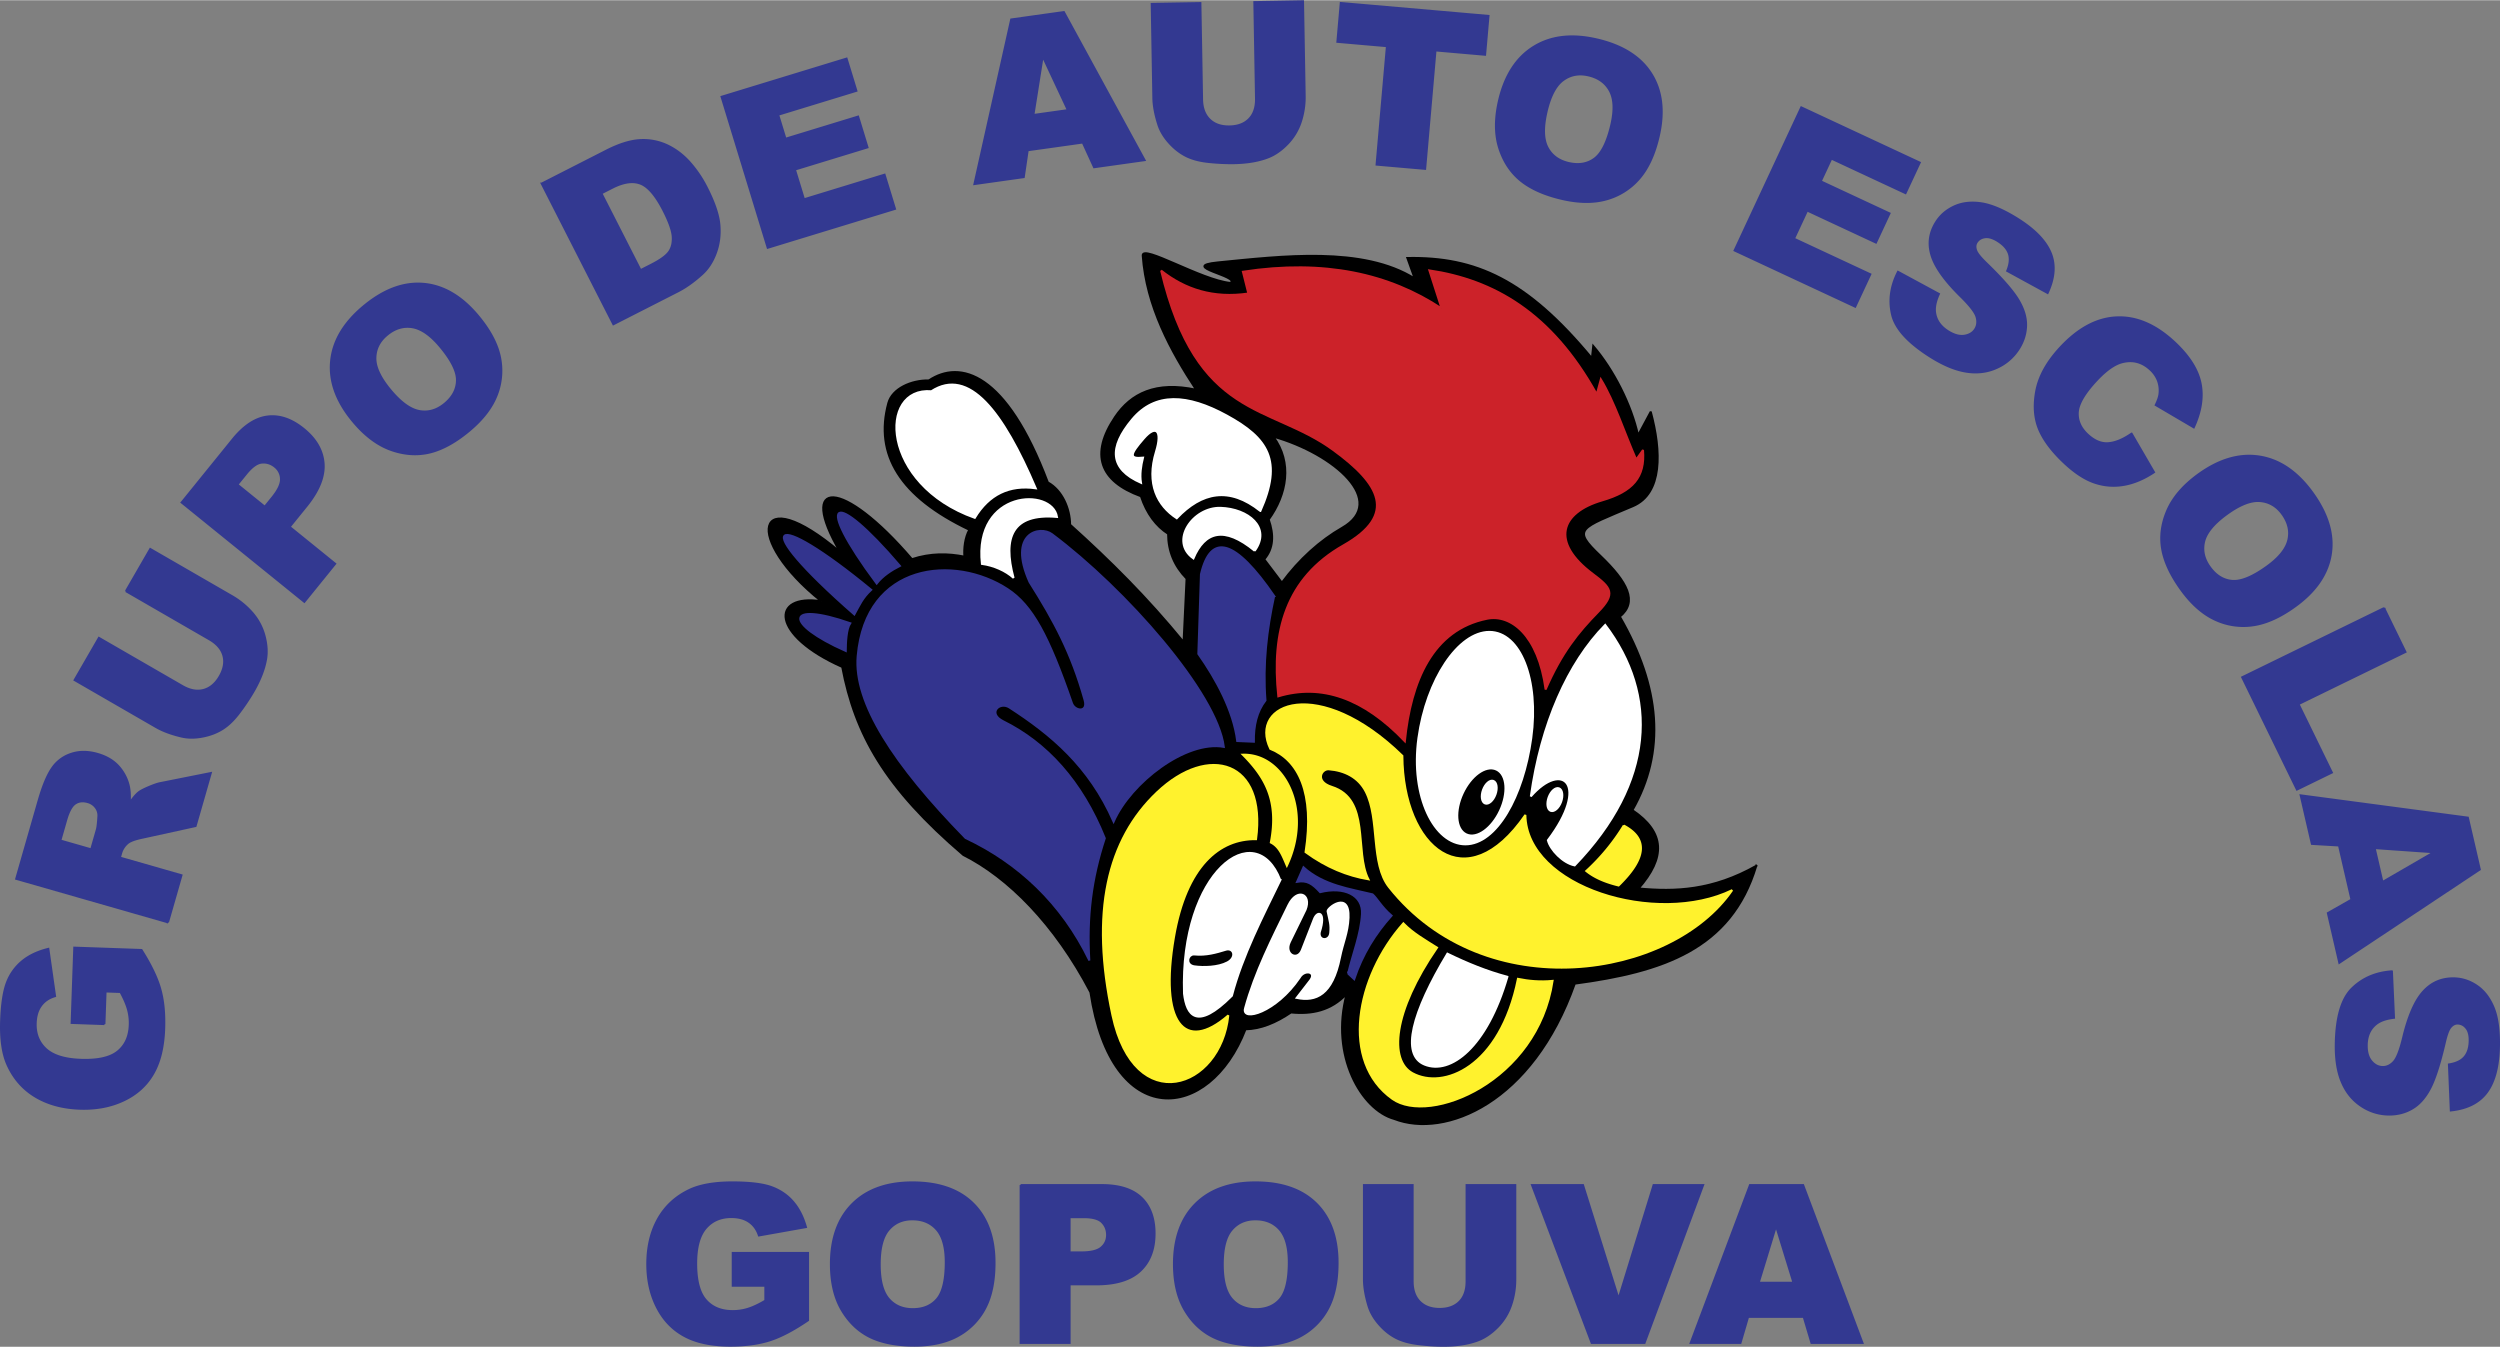 <svg xmlns="http://www.w3.org/2000/svg" width="2500" height="1347" viewBox="0 0 272.006 146.504"><rect x="0" y="0" width="272.006" height="146.504" fill="#808080" stroke="none"/><g fill-rule="evenodd" clip-rule="evenodd" stroke-width=".216" stroke-miterlimit="2.613"><path d="M191.092 94.172c-2.728 9.129-10.263 11.553-19.75 12.825-4.606 13.026-14.128 16.866-19.638 14.722-3.587-.982-7-6.911-5.183-13.606-1.71 1.829-3.796 2.244-6.053 2.018-1.65 1.124-3.3 1.805-4.952 1.834-3.916 10.15-14.6 11.166-16.875-4.035-3.886-7.429-8.992-12.511-13.832-14.938-8.53-7.291-11.786-13.096-13.175-20.454-7.764-3.438-7.819-7.983-2.278-7.149-8.478-6.77-7.339-13.291 2.042-5.362-4.677-8.002.209-8.109 7.823.785 2.048-.668 3.918-.632 5.709-.274-.075-.851.049-2.074.534-2.925-7.555-3.6-10.32-8.185-8.815-13.779.425-1.58 2.506-2.508 4.418-2.47 3.379-2.261 8.41-.927 12.944 11.099 1.558.845 2.42 2.86 2.419 4.596 4.366 3.93 8.354 7.896 12.344 12.765l.327-6.898c-1.341-1.369-2.01-2.994-2.01-4.876-1.28-.815-2.335-2.176-2.956-4.083-4.517-1.643-5.542-4.575-2.81-8.629 1.727-2.563 4.438-3.907 8.816-2.959-2.761-4.194-5.423-9.077-5.811-14.601-.089-1.269 6.357 2.659 9.535 2.98 1.179-.71-5.75-1.802-1.341-2.235 6.942-.681 15.76-1.786 21.397 1.756l-.8-2.236c7.451-.138 12.995 2.351 20.082 10.909l.144-1.341c2.22 2.601 4.148 6.378 4.879 9.724l1.379-2.572c1.168 4.334 1.303 8.902-1.937 10.28-5.819 2.477-6.646 2.437-3.561 5.389 3.016 2.886 4.102 5.033 2.137 6.633 4.442 7.692 4.998 14.712 1.369 21.058 3.593 2.426 3.612 5.166.674 8.516 3.957.376 8.05.225 12.805-2.467zm-52.548-46.693c6.647 1.881 12.501 7.049 7.486 9.92-2.398 1.373-4.69 3.431-6.557 5.967l-1.922-2.54c1.014-1.159 1.076-2.635.488-4.329 1.976-2.73 2.601-6.193.505-9.018z" stroke="#000"/><path d="M126.329 29.406c3.872 16.282 11.814 14.491 18.726 19.528 5.056 3.685 7.034 7.015 1.132 10.367-6.311 3.583-7.85 9.402-7.107 16.437 4.676-1.406 9.256.162 13.771 4.886.666-6.516 2.994-12.122 8.931-13.326 2.598-.527 5.586 1.776 6.383 7.699 1.754-4.026 3.541-6.219 5.714-8.44 1.974-2.023 1.417-2.638-.593-4.146-4.635-3.476-3.494-6.677 1.036-7.996 3.306-.963 4.702-2.506 4.442-5.479l-.74 1.037c-1.283-2.912-2.346-6.266-3.85-8.736l-.444 1.629c-4.96-8.936-11.278-12.439-18.214-13.475l1.333 4.146c-5.701-3.779-12.76-5.352-21.619-3.998l.593 2.369c-3.801.561-6.89-.437-9.494-2.502z" fill="#cc2229" stroke="#cc2229"/><path d="M174.649 67.962c5.79 7.623 5.414 17.106-3.322 26.173-1.308-.268-2.666-1.723-2.916-2.738 4.595-6.067 1.591-8.719-1.855-4.771 1.099-7.898 4.015-14.511 8.093-18.664zM162.048 68.725c3.381 0 5.429 5.193 4.558 11.558s-3.786 11.558-7.168 11.558-5.982-5.192-5.111-11.558 4.339-11.558 7.721-11.558z" fill="#fff" stroke="#fff"/><path d="M165.965 88.641c.12 7.896 14.304 12.173 22.504 8.181-6.577 9.612-26.842 12.891-37.333-.316-2.035-2.561-1.006-7.408-2.535-10.393-.805-1.572-2.312-2.307-4.028-2.438-.802-.062-1.549 1.318.318 1.908 4.269 1.35 2.437 6.986 3.997 10.064-2.279-.387-4.559-1.293-6.84-2.961.992-6.463-.768-10.01-3.838-11.238-2.39-4.958 5.291-8.097 14.372.762.071 10.057 6.954 15.783 13.383 6.431z" fill="#fff22d" stroke="#fff22d"/><path d="M176.668 89.791a22.847 22.847 0 0 1-4.081 4.949c.943.764 2.146 1.244 3.52 1.58 3.062-2.986 3.218-5.117.561-6.529zM135.22 82.086c2.433 2.454 3.927 4.998 3.046 9.555.946.466 1.29 1.473 1.748 2.525 2.858-6.075-.263-12.21-4.794-12.08z" fill="#fff22d" stroke="#fff22d"/><path d="M136.665 91.278c-3.961-.065-7.59 2.89-8.93 10.637-1.617 9.343 1.134 12.688 5.909 8.535-.812 8.013-10.2 11.224-12.606 0-2.405-11.216-.586-19.112 4.865-24.279 5.612-5.318 11.897-3.416 10.762 5.107z" fill="#fff22d" stroke="#fff22d"/><path d="M139.304 95.744c-1.87 3.865-4.135 8.216-5.27 12.571-3.879 3.897-4.934 2.074-5.21-.226-.457-13.304 7.787-19.405 10.48-12.345z" fill="#fff" stroke="#fff"/><path d="M129.933 104.035c1.321.136 2.476-.212 3.494-.521.624-.188.8.564.016.979-.958.508-2.502.544-3.465.408-.75-.104-.508-.913-.045-.866z" stroke="#000"/><path d="M135.462 109.688c-.407 1.488 3.358.472 5.938-3.335.513-.951 1.981-.664 1.058.406l-1.383 1.789c2.098.441 3.904-.318 4.718-4.393.325-1.626.86-2.668.931-4.325.128-3.006-2.354-1.061-2.28-.709.236 1.134.375 1.42.292 2.35-.085.958-1.329.873-1.139-.081.733-2.243-.268-2.419-.65-1.383l-1.302 3.335c-.481 1.233-1.959.451-1.302-.895l1.708-3.498c.679-1.708-.928-2.423-1.871-.488-1.776 3.643-3.634 7.259-4.718 11.227z" fill="#fff" stroke="#fff"/><path d="M146.675 105.898l.664.617c.898-2.698 2.308-4.957 4.067-6.915-1.091-.939-1.607-1.925-2.067-2.318-2.398-.591-5.337-.962-7.519-2.947l-.699 1.581c1.084-.194 1.676.213 2.514 1.128 2.593-.641 4.672.296 4.55 2.382-.129 2.212-1.007 4.315-1.51 6.472z" fill="#33348e" stroke="#33348e"/><path d="M152.687 100.434c1.021 1.055 2.357 1.82 3.667 2.645-4.815 7.001-5.234 12.27-2.669 13.665 3.339 1.814 9.506-.583 11.47-10.269 1.16.233 2.39.353 3.771.221-1.646 10.96-13.377 15.715-17.422 12.844-5.703-4.048-3.995-13.27 1.183-19.106z" fill="#fff22d" stroke="#fff22d"/><path d="M164.011 106.252c-2.229-.593-4.359-1.461-6.531-2.52-3.834 6.374-5.094 11.005-2.489 12.068 2.831 1.157 6.794-1.88 9.02-9.548z" fill="#fff" stroke="#fff"/><path d="M162.729 83.902c1.013.473 1.142 2.353.286 4.186-.854 1.833-2.378 2.942-3.391 2.471-1.013-.473-1.142-2.353-.287-4.186.855-1.834 2.379-2.943 3.392-2.471z" stroke="#000"/><path d="M162.48 84.937c.374.136.478.799.231 1.476s-.752 1.117-1.126.981c-.374-.137-.478-.8-.231-1.476.247-.677.752-1.118 1.126-.981zM169.621 85.742c.374.137.478.799.231 1.476s-.752 1.118-1.126.981c-.374-.136-.478-.799-.231-1.476s.752-1.117 1.126-.981zM137.132 55.572c-3.388-2.693-6.379-2.081-9.1.793-2.108-1.377-3.334-3.736-2.254-7.263.689-2.25.028-2.986-1.335-1.419-1.477 1.697-1.657 2.246-.083 2.087-.222.891-.362 1.849-.218 2.738-3.423-1.502-3.526-3.841-.951-6.912 2.489-2.967 5.995-2.752 10.269-.417 4.525 2.471 6.114 4.918 3.672 10.393z" fill="#fff" stroke="#fff"/><path d="M136.517 59.902c1.84-2.538-.723-4.581-3.716-4.675-3.023-.095-5.601 3.647-2.958 5.507 1.247-2.934 3.341-3.566 6.674-.832zM112.694 53.101c-3.553-8.329-7.272-13.223-11.362-10.558-5.798-.502-5.53 10.122 4.726 13.775 1.542-2.547 3.754-3.62 6.636-3.217z" fill="#fff" stroke="#fff"/><path d="M110.281 62.854c-1.186-4.397-.182-7.061 4.726-6.636-.525-3.239-9.063-2.954-8.175 5.108 1.31.178 2.606.761 3.449 1.528z" fill="#fff" stroke="#fff"/><path d="M138.635 64.816c-.8 3.667-1.253 7.42-.947 11.363-.935 1.206-1.295 2.74-1.263 4.498l-1.815-.077c-.411-3.302-2.296-6.738-4.229-9.485l.284-8.665c1.078-4.577 3.735-3.788 7.97 2.366zM114.451 58.088c7.987 5.976 17.978 17.293 18.704 23.146-4.119-.728-10.129 3.894-11.992 8.14-2.669-6.08-6.853-9.522-11.329-12.421-1.084-.702-2.437.628-.683 1.498 4.714 2.338 8.541 6.483 11.056 12.727-1.457 4.419-1.97 8.561-1.683 13.296-3.012-6.242-7.78-10.651-13.469-13.324-7.848-8.029-12.18-14.73-11.739-19.792.886-10.17 10.551-11.065 16.312-7.286 2.698 1.77 4.447 5.039 7.006 12.415.296.854 1.771 1.071 1.372-.35-1.446-5.134-3.275-8.531-5.989-12.833-2.412-5.37 1.142-6.183 2.434-5.216zM97.914 61.542c-7.339-8.584-9.447-7.383-2.531 1.923.646-.829 1.615-1.459 2.531-1.923zM92.509 67.781c-7.107-2.47-7.24.032-.488 3.02.012-.849.048-2.346.488-3.02zM94.789 64.148c-10.892-8.97-13.617-7.635-1.835 2.684.578-1.046.871-1.785 1.835-2.684z" fill="#33348e" stroke="#33348e"/><path d="M79.72 139.868v-3.572h8.2v7.324c-1.567 1.067-2.956 1.8-4.164 2.184-1.208.389-2.64.58-4.296.58-2.04 0-3.7-.348-4.983-1.044-1.288-.691-2.284-1.728-2.988-3.104-.708-1.376-1.064-2.952-1.064-4.732 0-1.876.388-3.508 1.16-4.896.776-1.385 1.908-2.437 3.4-3.156 1.164-.556 2.732-.832 4.7-.832 1.896 0 3.316.172 4.26.516.94.345 1.72.876 2.344 1.601.62.72 1.088 1.636 1.4 2.748l-5.12.912c-.212-.648-.572-1.145-1.076-1.488-.5-.344-1.144-.516-1.924-.516-1.164 0-2.092.403-2.784 1.211-.692.812-1.04 2.088-1.04 3.841 0 1.859.352 3.188 1.052 3.983.696.797 1.672 1.196 2.924 1.196a5.53 5.53 0 0 0 1.696-.26c.54-.172 1.16-.464 1.852-.876v-1.62H79.72zm10.684-2.356c0-2.804.784-4.988 2.344-6.548 1.564-1.563 3.74-2.344 6.528-2.344 2.86 0 5.064.768 6.612 2.304 1.544 1.532 2.32 3.685 2.32 6.448 0 2.008-.34 3.655-1.016 4.94a7.249 7.249 0 0 1-2.928 2.999c-1.28.717-2.868 1.072-4.776 1.072-1.936 0-3.54-.308-4.812-.924-1.268-.62-2.296-1.596-3.088-2.932-.788-1.335-1.184-3.006-1.184-5.015zm5.312.024c0 1.736.32 2.979.964 3.739.644.757 1.524 1.137 2.632 1.137 1.14 0 2.024-.372 2.648-1.112.624-.744.94-2.076.94-3.996 0-1.62-.328-2.8-.98-3.548-.652-.744-1.536-1.115-2.656-1.115-1.068 0-1.928.375-2.576 1.136-.648.755-.972 2.011-.972 3.759zm15.328-8.624h8.824c1.92 0 3.36.456 4.316 1.372.956.912 1.436 2.216 1.436 3.9 0 1.735-.52 3.091-1.564 4.067-1.044.977-2.636 1.464-4.775 1.464h-2.904v6.376h-5.332v-17.179h-.001zm5.332 7.324h1.3c1.024 0 1.74-.176 2.156-.532.412-.356.62-.812.62-1.364 0-.54-.18-1-.54-1.372-.356-.376-1.032-.563-2.024-.563h-1.512v3.831zm11.352 1.276c0-2.804.784-4.988 2.344-6.548 1.564-1.563 3.74-2.344 6.528-2.344 2.86 0 5.064.768 6.612 2.304 1.544 1.532 2.32 3.685 2.32 6.448 0 2.008-.34 3.655-1.017 4.94a7.243 7.243 0 0 1-2.928 2.999c-1.28.717-2.868 1.072-4.776 1.072-1.936 0-3.54-.308-4.812-.924-1.268-.62-2.296-1.596-3.088-2.932-.787-1.335-1.183-3.006-1.183-5.015zm5.312.024c0 1.736.32 2.979.964 3.739.644.757 1.524 1.137 2.632 1.137 1.141 0 2.024-.372 2.648-1.112.624-.744.939-2.076.939-3.996 0-1.62-.328-2.8-.979-3.548-.652-.744-1.536-1.115-2.656-1.115-1.068 0-1.928.375-2.576 1.136-.648.755-.972 2.011-.972 3.759zm26.527-8.624h5.301v10.244c0 1.016-.16 1.972-.477 2.876a6.254 6.254 0 0 1-1.487 2.368c-.677.676-1.385 1.147-2.129 1.424-1.031.38-2.268.571-3.716.571-.836 0-1.748-.056-2.736-.176-.987-.116-1.812-.348-2.476-.696-.664-.348-1.272-.844-1.824-1.483s-.928-1.3-1.132-1.979c-.328-1.093-.492-2.061-.492-2.904v-10.244h5.301V139.4c0 .939.26 1.672.775 2.195.521.528 1.24.792 2.164.792.912 0 1.632-.26 2.152-.779.516-.517.775-1.257.775-2.208v-10.488h.001zm7.117 0h5.552l3.868 12.363 3.809-12.363h5.392l-6.376 17.18h-5.752l-6.493-17.18zm29.563 14.344h-6.048l-.832 2.836h-5.423l6.455-17.18h5.788l6.46 17.18h-5.556l-.844-2.836zm-1.111-3.716l-1.9-6.176-1.888 6.176h3.788zM11.362 111.398l-3.569-.125.286-8.195 7.319.256c1.013 1.604 1.695 3.017 2.037 4.238.346 1.22.487 2.658.43 4.312-.071 2.039-.477 3.686-1.217 4.944-.736 1.264-1.807 2.223-3.206 2.878-1.4.66-2.988.961-4.766.898-1.875-.065-3.493-.51-4.853-1.33-1.356-.824-2.368-1.992-3.036-3.508-.515-1.183-.736-2.76-.667-4.727.066-1.895.288-3.309.664-4.239a5.54 5.54 0 0 1 1.682-2.286c.741-.595 1.672-1.03 2.795-1.304l.732 5.148c-.655.189-1.163.532-1.524 1.023-.361.488-.556 1.126-.583 1.905-.041 1.163.331 2.104 1.114 2.824.788.72 2.051 1.112 3.802 1.174 1.859.064 3.198-.241 4.018-.912.82-.669 1.254-1.63 1.297-2.881a5.525 5.525 0 0 0-.2-1.704c-.153-.546-.423-1.176-.811-1.882l-1.619-.057-.125 3.55zm6.914-11.071L1.761 95.592 4.2 87.087c.452-1.576.933-2.745 1.444-3.497a3.987 3.987 0 0 1 2.082-1.588c.877-.302 1.842-.3 2.892.001.919.264 1.651.686 2.205 1.265a4.819 4.819 0 0 1 1.157 2.075c.136.514.184 1.173.136 1.979.377-.549.708-.933.992-1.155.188-.146.554-.336 1.099-.567.548-.229.956-.371 1.232-.421l5.495-1.096-1.654 5.767-5.83 1.278c-.749.16-1.264.345-1.538.562a2.234 2.234 0 0 0-.739 1.141l-.129.45 6.702 1.922-1.47 5.124zm-8.355-7.942l.618-2.152c.066-.231.122-.702.164-1.414a1.429 1.429 0 0 0-.281-.979 1.597 1.597 0 0 0-.866-.594c-.535-.153-.991-.101-1.372.156-.385.255-.709.849-.977 1.78l-.643 2.241 3.357.962zm3.777-28.093l2.65-4.59 8.872 5.122a8.652 8.652 0 0 1 2.252 1.85c.622.724 1.06 1.549 1.307 2.473s.302 1.773.169 2.555c-.187 1.083-.639 2.25-1.363 3.504a22.621 22.621 0 0 1-1.521 2.281c-.595.798-1.208 1.396-1.841 1.796-.633.402-1.367.68-2.197.838-.831.158-1.59.154-2.281-.01-1.109-.262-2.03-.604-2.76-1.025l-8.872-5.122 2.65-4.59 9.083 5.244c.814.47 1.578.61 2.29.426.717-.187 1.306-.678 1.768-1.478.456-.79.591-1.544.401-2.254-.189-.705-.7-1.3-1.525-1.776l-9.082-5.244zm6.063-9.647l5.553-6.858c1.208-1.492 2.469-2.324 3.782-2.491 1.311-.169 2.626.279 3.935 1.339 1.349 1.092 2.075 2.35 2.177 3.775.102 1.425-.521 2.97-1.867 4.632L31.513 57.3l4.955 4.013-3.355 4.144-13.352-10.812zm9.048.464l.818-1.01c.645-.796.958-1.462.944-2.01a1.727 1.727 0 0 0-.67-1.34c-.42-.34-.891-.49-1.406-.444-.516.04-1.088.447-1.712 1.218l-.952 1.175 2.978 2.411zm9.622-9.256c-1.803-2.148-2.606-4.325-2.414-6.522.193-2.204 1.358-4.2 3.494-5.992 2.191-1.838 4.373-2.667 6.546-2.485 2.167.181 4.145 1.331 5.922 3.448 1.291 1.538 2.089 3.019 2.397 4.437a7.242 7.242 0 0 1-.314 4.18c-.521 1.372-1.508 2.665-2.97 3.891-1.483 1.245-2.91 2.04-4.28 2.385-1.37.34-2.785.253-4.25-.261-1.463-.517-2.841-1.542-4.131-3.081zm4.084-3.396c1.116 1.33 2.161 2.077 3.142 2.245.979.165 1.898-.109 2.747-.821.874-.733 1.312-1.586 1.314-2.554 0-.971-.614-2.195-1.849-3.666-1.042-1.241-2.051-1.934-3.031-2.088-.978-.15-1.894.133-2.752.853-.818.687-1.235 1.527-1.243 2.526-.01.995.549 2.166 1.672 3.505zm16.422-22.509l7.028-3.581c1.383-.705 2.598-1.086 3.644-1.147a6.142 6.142 0 0 1 2.938.541c.916.422 1.734 1.033 2.463 1.838a12.8 12.8 0 0 1 1.885 2.775c.833 1.636 1.294 2.999 1.38 4.091.089 1.091-.043 2.109-.397 3.053-.349.946-.851 1.714-1.507 2.304-.896.806-1.765 1.424-2.606 1.853l-7.028 3.581-7.8-15.308zm6.496 1.058l4.26 8.361 1.159-.59c.991-.505 1.638-.97 1.943-1.403.306-.43.438-.982.398-1.648-.042-.665-.377-1.613-1.002-2.839-.826-1.622-1.654-2.596-2.487-2.926-.836-.328-1.866-.181-3.091.444l-1.18.601zm13.072-10.501l13.602-4.158 1.073 3.507-8.515 2.604.799 2.613 7.899-2.415 1.024 3.351-7.899 2.415.989 3.236 8.764-2.68 1.138 3.722-13.851 4.234-5.023-16.429zm39.3 4.976l-5.989.841-.429 2.924-5.371.755 4.002-17.911 5.731-.806 8.788 16.114-5.501.773-1.231-2.69zm-1.618-3.525l-2.741-5.852-1.01 6.379 3.751-.527zM136.474.202l5.299-.092.179 10.243a8.592 8.592 0 0 1-.426 2.884 6.232 6.232 0 0 1-1.446 2.394c-.664.688-1.363 1.172-2.103 1.461-1.025.398-2.258.611-3.706.637a23.036 23.036 0 0 1-2.739-.128c-.99-.099-1.818-.316-2.487-.653-.67-.336-1.287-.821-1.85-1.452-.563-.63-.951-1.283-1.167-1.959-.347-1.086-.528-2.051-.542-2.895L125.307.399l5.299-.092.183 10.486c.017.94.29 1.667.814 2.182.529.519 1.254.771 2.178.754.912-.016 1.627-.289 2.138-.817.507-.525.754-1.27.737-2.222L136.474.202zm9.404.097l16.075 1.406-.37 4.228-5.396-.472-1.127 12.887-5.288-.462L150.9 4.998l-5.392-.472.37-4.227zm17.215 10.631c.631-2.732 1.887-4.684 3.757-5.853 1.876-1.172 4.172-1.442 6.889-.815 2.786.644 4.761 1.888 5.924 3.732 1.16 1.84 1.432 4.111.81 6.805-.451 1.957-1.153 3.485-2.101 4.585a7.242 7.242 0 0 1-3.527 2.264c-1.409.41-3.036.399-4.896-.03-1.886-.436-3.38-1.097-4.48-1.983-1.096-.889-1.878-2.072-2.35-3.551-.468-1.479-.477-3.197-.026-5.154zm5.171 1.218c-.391 1.691-.358 2.976.098 3.861.458.881 1.229 1.45 2.31 1.699 1.11.256 2.056.093 2.83-.488.775-.585 1.383-1.812 1.814-3.683.364-1.578.311-2.802-.156-3.677-.469-.872-1.246-1.434-2.337-1.685-1.041-.241-1.963-.067-2.766.527-.802.592-1.4 1.743-1.793 3.446zm27.719-.494l12.892 6.011-1.551 3.324-8.069-3.763-1.154 2.476 7.485 3.491-1.48 3.175-7.486-3.491-1.43 3.067 8.306 3.873-1.646 3.528-13.127-6.121 7.26-15.57zm10.526 17.892l4.451 2.409c-.343.752-.483 1.4-.428 1.945.093.878.575 1.585 1.438 2.124.641.4 1.229.561 1.767.477.535-.085.927-.327 1.175-.724.235-.376.284-.817.139-1.324-.146-.506-.737-1.267-1.779-2.286-1.696-1.678-2.738-3.145-3.119-4.406-.388-1.267-.227-2.468.485-3.607.469-.75 1.129-1.323 1.978-1.716.851-.394 1.828-.509 2.939-.348 1.109.165 2.422.721 3.938 1.668 1.862 1.164 3.067 2.398 3.611 3.7.545 1.303.437 2.768-.32 4.394l-4.398-2.404c.297-.724.358-1.351.182-1.876-.175-.52-.58-.98-1.215-1.377-.525-.329-.987-.465-1.392-.407-.402.055-.704.244-.903.563-.144.23-.165.505-.064.827.093.327.484.817 1.178 1.481 1.703 1.654 2.842 2.964 3.422 3.93s.865 1.89.85 2.776c-.014.882-.267 1.725-.765 2.522a5.453 5.453 0 0 1-2.39 2.096c-1.01.468-2.105.614-3.289.44-1.181-.172-2.478-.699-3.89-1.581-2.476-1.548-3.896-3.095-4.251-4.647-.362-1.55-.145-3.098.65-4.649zm25.412 17.604l2.442 4.202c-1.117.741-2.22 1.202-3.309 1.384s-2.15.095-3.182-.26c-1.034-.352-2.11-1.056-3.234-2.103-1.366-1.274-2.298-2.515-2.793-3.715-.495-1.205-.592-2.603-.288-4.19.308-1.584 1.184-3.157 2.638-4.716 1.939-2.08 3.984-3.165 6.13-3.248 2.147-.087 4.233.814 6.256 2.699 1.582 1.476 2.528 2.954 2.837 4.44.31 1.486.066 3.097-.73 4.831l-4.141-2.434c.237-.495.373-.894.408-1.194a3.1 3.1 0 0 0-.157-1.427 3.122 3.122 0 0 0-.833-1.225c-.877-.818-1.884-1.095-3.012-.823-.845.197-1.792.855-2.843 1.981-1.302 1.396-1.977 2.548-2.039 3.459-.059.913.296 1.725 1.059 2.437.743.693 1.499 1.009 2.27.945.767-.059 1.607-.408 2.521-1.043zm7.25 4.452c2.269-1.648 4.496-2.297 6.676-1.953 2.185.347 4.095 1.648 5.733 3.903 1.681 2.314 2.355 4.549 2.022 6.704-.332 2.149-1.617 4.042-3.854 5.667-1.624 1.18-3.157 1.874-4.594 2.082a7.244 7.244 0 0 1-4.147-.605c-1.332-.614-2.554-1.69-3.675-3.233-1.138-1.566-1.832-3.045-2.08-4.436-.244-1.39-.059-2.795.557-4.222.618-1.423 1.738-2.727 3.362-3.907zm3.103 4.312c-1.404 1.02-2.223 2.01-2.459 2.978-.233.966-.023 1.901.628 2.797.67.922 1.49 1.419 2.456 1.489.969.067 2.232-.46 3.785-1.588 1.311-.952 2.072-1.911 2.294-2.878.219-.965 0-1.898-.658-2.805-.628-.864-1.438-1.338-2.433-1.416-.992-.081-2.199.395-3.613 1.423zm17.12 10.218l2.328 4.774-11.638 5.676 3.632 7.446-3.804 1.854-5.96-12.22 15.442-7.53zm-3.547 31.726l-1.36-5.893-2.95-.173-1.221-5.285 18.192 2.426 1.302 5.64-15.286 10.159-1.25-5.413 2.573-1.461zm3.371-1.919l5.59-3.24-6.442-.451.852 3.691zm1.029 9.717l.228 5.056c-.821.094-1.449.307-1.888.636-.705.531-1.062 1.31-1.08 2.325-.014.756.152 1.343.501 1.761.349.415.757.626 1.226.634.443.008.847-.177 1.205-.563.359-.385.707-1.283 1.044-2.702.564-2.318 1.285-3.966 2.171-4.942.885-.984 1.997-1.465 3.341-1.441.884.015 1.716.285 2.491.811.774.526 1.377 1.305 1.811 2.341.431 1.035.63 2.447.599 4.235-.038 2.195-.476 3.863-1.312 5.001s-2.147 1.799-3.932 1.988l-.204-5.009c.774-.119 1.343-.389 1.702-.811.355-.418.541-1.002.555-1.75.011-.62-.109-1.086-.368-1.403-.254-.315-.571-.478-.947-.484-.271-.005-.519.119-.742.371-.232.248-.451.836-.663 1.772-.541 2.312-1.077 3.962-1.606 4.957-.53.995-1.175 1.716-1.942 2.158-.764.443-1.615.66-2.556.644a5.446 5.446 0 0 1-3.027-.969c-.921-.624-1.61-1.488-2.071-2.593-.461-1.1-.677-2.484-.647-4.147.051-2.92.646-4.934 1.794-6.038 1.139-1.109 2.579-1.721 4.317-1.838z" fill="#333991" stroke="#333991"/></g></svg>